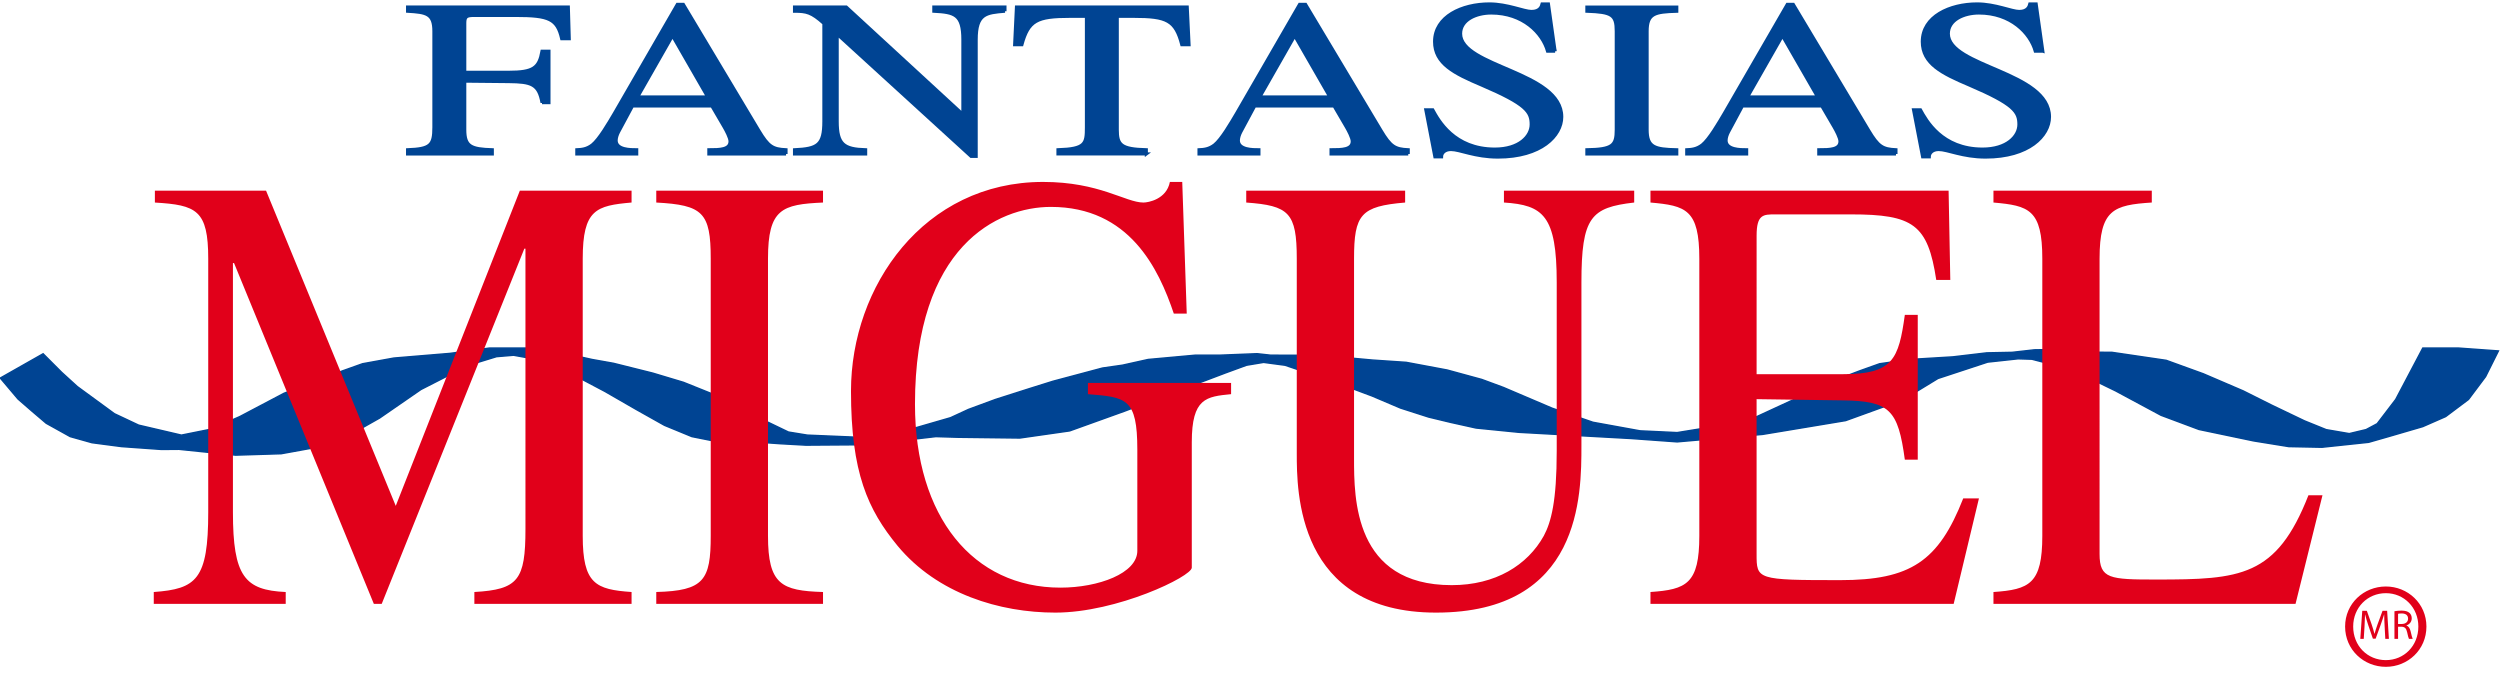 <svg xmlns="http://www.w3.org/2000/svg" width="209" height="57" viewBox="0 0 209 57">
    <g fill="none" fill-rule="evenodd">
        <path fill="#004493" d="M202.547 29.099L200.282 33.395 198.733 35.423 197.809 35.915 196.398 36.252 194.471 35.921 192.654 35.185 189.912 33.872 187.528 32.679 184.19 31.247 181.095 30.125 176.562 29.457 175.072 29.447 171.913 29.219 170.073 29.247 168.218 29.457 166.091 29.5 163.261 29.836 159.635 30.054 157.132 30.412 155.463 31.008 152.817 32.016 149.98 33.395 146.881 34.826 142.59 35.781 140.213 36.166 137.107 36.02 133.173 35.304 129.756 34.127 125.684 32.392 123.876 31.724 120.984 30.935 117.558 30.293 114.723 30.102 113.057 29.948 109.103 29.703 106.234 29.696 105.094 29.571 101.943 29.696 99.917 29.696 95.983 30.054 93.837 30.532 92.168 30.77 90.381 31.247 88.027 31.875 86.054 32.493 83.228 33.395 80.964 34.23 79.468 34.921 75.751 35.996 71.621 36.552 67.494 36.378 65.913 36.12 63.904 35.154 62.512 34.301 60.7 33.395 57.137 31.964 54.573 31.195 51.29 30.373 49.495 30.054 47.35 29.577 44.25 29.099 42.582 29.099 40.912 29.099 37.609 29.546 32.926 29.935 30.304 30.412 28.635 31.007 23.756 32.874 20.053 34.826 17.664 35.876 15.166 36.378 11.59 35.542 9.564 34.589 6.464 32.321 5.153 31.127 3.604 29.577 0.027 31.605 1.506 33.354 2.65 34.349 3.864 35.383 5.868 36.497 7.685 37.008 10.159 37.332 13.497 37.571 14.961 37.561 19.695 38.048 23.51 37.929 26.133 37.452 28.992 36.497 31.735 34.946 35.191 32.56 39.148 30.539 41.509 29.815 42.94 29.696 44.738 30.023 46.92 30.79 50.582 32.726 53.191 34.23 55.551 35.555 57.838 36.497 59.627 36.855 62.359 36.89 65.23 37.094 67.375 37.213 72.101 37.18 76.196 36.736 78.234 36.498 80.117 36.554 85.255 36.617 89.427 36.02 91.593 35.241 94.042 34.36 96.476 33.438 100.326 31.979 102.459 31.171 104.208 30.532 105.638 30.293 107.426 30.532 111.613 31.943 114.711 33.103 117.08 34.11 119.427 34.863 121.253 35.304 123.398 35.781 126.975 36.139 136.396 36.661 140.213 36.938 147.356 36.314 154.298 35.16 157.139 34.131 159.074 33.43 162.012 31.639 166.167 30.271 168.714 29.994 169.868 30.029 171.794 30.532 174.416 31.486 176.874 32.68 180.664 34.717 183.833 35.901 188.398 36.857 191.343 37.332 194.118 37.389 198.018 36.975 199.686 36.497 202.547 35.662 204.454 34.826 206.361 33.395 207.792 31.486 208.865 29.338 205.527 29.099z"/>
        <g>
            <path stroke="#004493" stroke-width=".123" d="M3.604 29.466L0.028 31.494 1.506 33.243 2.65 34.238 3.864 35.272 5.868 36.386 7.685 36.897 10.159 37.222 13.497 37.461 14.961 37.45 19.695 37.937 23.51 37.818 26.133 37.341 28.992 36.386 31.735 34.835 35.191 32.449 39.148 30.428 41.509 29.704 42.939 29.585 44.738 29.912 46.919 30.679 50.582 32.615 53.191 34.119 55.551 35.444 57.838 36.386 59.627 36.744 62.359 36.779 65.23 36.982 67.375 37.102 72.101 37.069 76.196 36.625 78.234 36.387 80.116 36.443 85.255 36.506 89.427 35.909 91.593 35.13 94.043 34.249 96.476 33.327 100.326 31.868 102.459 31.06 104.208 30.42 105.638 30.182 107.426 30.42 111.613 31.833 114.711 32.992 117.081 33.999 119.427 34.752 121.253 35.193 123.398 35.67 126.975 36.028 136.396 36.55 140.212 36.827 147.356 36.203 154.298 35.049 157.139 34.02 159.074 33.319 162.012 31.528 166.167 30.16 168.714 29.883 169.868 29.918 171.794 30.42 174.416 31.375 176.874 32.569 180.664 34.606 183.833 35.79 188.398 36.746 191.343 37.222 194.118 37.278 198.018 36.864 199.686 36.386 202.547 35.551 204.454 34.715 206.361 33.284 207.792 31.375 208.865 29.228 205.527 28.988 202.547 28.988 200.282 33.284 198.732 35.312 197.809 35.804 196.398 36.141 194.471 35.81 192.654 35.074 189.912 33.761 187.528 32.568 184.19 31.136 181.095 30.014 176.562 29.346 175.072 29.336 171.913 29.108 170.073 29.136 168.218 29.346 166.091 29.389 163.261 29.724 159.636 29.943 157.132 30.301 155.463 30.897 152.816 31.905 149.98 33.284 146.881 34.715 142.59 35.67 140.212 36.055 137.107 35.909 133.173 35.193 129.756 34.016 125.684 32.281 123.876 31.613 120.984 30.824 117.558 30.182 114.723 29.99 113.057 29.837 109.103 29.592 106.234 29.585 105.094 29.46 101.943 29.585 99.917 29.585 95.984 29.943 93.837 30.42 92.168 30.659 90.381 31.136 88.027 31.764 86.054 32.382 83.228 33.284 80.964 34.119 79.468 34.81 75.751 35.885 71.621 36.441 67.494 36.267 65.914 36.009 63.904 35.043 62.512 34.191 60.7 33.284 57.137 31.853 54.573 31.084 51.29 30.263 49.495 29.943 47.35 29.466 44.251 28.988 42.582 28.988 40.912 28.988 37.609 29.435 32.926 29.824 30.304 30.301 28.635 30.896 23.756 32.763 20.053 34.715 17.664 35.765 15.166 36.267 11.59 35.432 9.564 34.478 6.464 32.211 5.153 31.017z" transform="translate(0 .111)"/>
            <path fill="#004493" d="M45.311 8.474c-.278-1.559-.886-1.744-2.785-1.763l-3.671-.037v4.064c0 1.392.507 1.615 2.304 1.67v.353h-7.088v-.353c1.898-.074 2.202-.353 2.202-1.874V2.499c0-1.467-.608-1.577-2.202-1.67V.475h13.443l.076 2.654h-.633c-.38-1.652-1.038-1.949-3.848-1.949h-3.443c-.634 0-.811.074-.811.631v4.12h3.67c2.078 0 2.533-.372 2.786-1.763h.583v4.305h-.583z" transform="translate(0 .111)"/>
            <path stroke="#004493" stroke-width=".257" d="M45.311 8.474c-.278-1.559-.886-1.744-2.785-1.763l-3.671-.037v4.064c0 1.392.507 1.615 2.304 1.67v.353h-7.088v-.353c1.898-.074 2.202-.353 2.202-1.874V2.499c0-1.467-.608-1.577-2.202-1.67V.475h13.443l.076 2.654h-.633c-.38-1.652-1.038-1.949-3.848-1.949h-3.443c-.634 0-.811.074-.811.631v4.12h3.67c2.078 0 2.533-.372 2.786-1.763h.583v4.305h-.583z" transform="translate(0 .111)"/>
            <path fill="#004493" d="M59.157 7.992L56.22 2.888 53.31 7.992h5.848zm6.557 4.769h-6.456v-.353c.937 0 1.772-.018 1.772-.705 0-.297-.329-.91-.48-1.17l-1.039-1.78h-6.633l-1.165 2.17c-.126.242-.202.502-.202.706 0 .78 1.19.78 1.721.78v.352H48.22v-.353c.405-.018.836-.055 1.29-.408.583-.464 1.368-1.819 1.85-2.635L56.624.253h.506l6.305 10.54c.81 1.355 1.164 1.56 2.278 1.615v.353z" transform="translate(0 .111)"/>
            <path stroke="#004493" stroke-width=".257" d="M59.157 7.992L56.22 2.888 53.31 7.992h5.848zm6.557 4.769h-6.456v-.353c.937 0 1.772-.018 1.772-.705 0-.297-.329-.91-.48-1.17l-1.039-1.78h-6.633l-1.165 2.17c-.126.242-.202.502-.202.706 0 .78 1.19.78 1.721.78v.352H48.22v-.353c.405-.018.836-.055 1.29-.408.583-.464 1.368-1.819 1.85-2.635L56.624.253h.506l6.305 10.54c.81 1.355 1.164 1.56 2.278 1.615v.353z" transform="translate(0 .111)"/>
            <path fill="#004493" d="M84.016.828c-1.595.13-2.406.205-2.406 2.376v9.76h-.43L70.04 2.797h-.05v7.237c0 1.911.532 2.32 2.38 2.375v.353h-5.95v-.353c1.924-.093 2.455-.371 2.455-2.375V1.85C67.838.921 67.432.829 66.42.829V.475h4.33l9.696 8.926h.05V3.204c0-2.134-.708-2.283-2.43-2.376V.476h5.95v.352z" transform="translate(0 .111)"/>
            <path stroke="#004493" stroke-width=".257" d="M84.016.828c-1.595.13-2.406.205-2.406 2.376v9.76h-.43L70.04 2.797h-.05v7.237c0 1.911.532 2.32 2.38 2.375v.353h-5.95v-.353c1.924-.093 2.455-.371 2.455-2.375V1.85C67.838.921 67.432.829 66.42.829V.475h4.33l9.696 8.926h.05V3.204c0-2.134-.708-2.283-2.43-2.376V.476h5.95v.352z" transform="translate(0 .111)"/>
            <path fill="#004493" d="M95.836 12.76h-7.392v-.352c2.303-.074 2.38-.5 2.38-1.874V1.255h-1.368c-2.785 0-3.468.353-4.025 2.375h-.608l.152-3.154h14.279l.152 3.154h-.608c-.532-2.04-1.24-2.375-4.025-2.375h-1.368v9.483c0 1.262.304 1.615 2.43 1.67v.353z" transform="translate(0 .111)"/>
            <path stroke="#004493" stroke-width=".257" d="M95.836 12.76h-7.392v-.352c2.303-.074 2.38-.5 2.38-1.874V1.255h-1.368c-2.785 0-3.468.353-4.025 2.375h-.608l.152-3.154h14.279l.152 3.154h-.608c-.532-2.04-1.24-2.375-4.025-2.375h-1.368v9.483c0 1.262.304 1.615 2.43 1.67v.353z" transform="translate(0 .111)"/>
            <path fill="#004493" d="M111.173 7.992l-2.937-5.104-2.91 5.104h5.847zm6.558 4.769h-6.457v-.353c.937 0 1.773-.018 1.773-.705 0-.297-.33-.91-.48-1.17l-1.04-1.78h-6.632l-1.165 2.17c-.126.242-.202.502-.202.706 0 .78 1.19.78 1.72.78v.352h-5.012v-.353c.406-.018.836-.055 1.291-.408.583-.464 1.368-1.819 1.849-2.635l5.266-9.112h.506l6.304 10.54c.81 1.355 1.165 1.56 2.279 1.615v.353z" transform="translate(0 .111)"/>
            <path stroke="#004493" stroke-width=".257" d="M111.173 7.992l-2.937-5.104-2.91 5.104h5.847zm6.558 4.769h-6.457v-.353c.937 0 1.773-.018 1.773-.705 0-.297-.33-.91-.48-1.17l-1.04-1.78h-6.632l-1.165 2.17c-.126.242-.202.502-.202.706 0 .78 1.19.78 1.72.78v.352h-5.012v-.353c.406-.018.836-.055 1.291-.408.583-.464 1.368-1.819 1.849-2.635l5.266-9.112h.506l6.304 10.54c.81 1.355 1.165 1.56 2.279 1.615v.353z" transform="translate(0 .111)"/>
            <path fill="#004493" d="M130.007 4.168h-.634c-.43-1.52-2.05-3.191-4.708-3.191-1.266 0-2.558.575-2.558 1.726 0 2.783 8.456 3.155 8.456 6.959 0 1.577-1.72 3.359-5.341 3.359-1.925 0-3.165-.631-3.924-.631-.532 0-.786.315-.786.612h-.557l-.76-3.934h.584c.48.872 1.771 3.285 5.19 3.285 2.024 0 3.037-1.058 3.037-2.06 0-1.058-.404-1.69-4.126-3.285-2.33-.983-3.95-1.8-3.95-3.637 0-2.116 2.304-3.155 4.583-3.155 1.519 0 2.886.63 3.519.63.709 0 .835-.426.886-.63h.531l.558 3.952z" transform="translate(0 .111)"/>
            <path stroke="#004493" stroke-width=".257" d="M130.007 4.168h-.634c-.43-1.52-2.05-3.191-4.708-3.191-1.266 0-2.558.575-2.558 1.726 0 2.783 8.456 3.155 8.456 6.959 0 1.577-1.72 3.359-5.341 3.359-1.925 0-3.165-.631-3.924-.631-.532 0-.786.315-.786.612h-.557l-.76-3.934h.584c.48.872 1.771 3.285 5.19 3.285 2.024 0 3.037-1.058 3.037-2.06 0-1.058-.404-1.69-4.126-3.285-2.33-.983-3.95-1.8-3.95-3.637 0-2.116 2.304-3.155 4.583-3.155 1.519 0 2.886.63 3.519.63.709 0 .835-.426.886-.63h.531l.558 3.952z" transform="translate(0 .111)"/>
            <path fill="#004493" d="M132.661 12.408c2.153-.037 2.457-.353 2.457-1.67v-8.24c0-1.373-.355-1.595-2.457-1.67V.477h7.52v.353c-1.848.055-2.481.185-2.481 1.67v8.239c0 1.448.608 1.633 2.48 1.67v.353h-7.519v-.353z" transform="translate(0 .111)"/>
            <path stroke="#004493" stroke-width=".257" d="M132.661 12.408c2.153-.037 2.457-.353 2.457-1.67v-8.24c0-1.373-.355-1.595-2.457-1.67V.477h7.52v.353c-1.848.055-2.481.185-2.481 1.67v8.239c0 1.448.608 1.633 2.48 1.67v.353h-7.519v-.353z" transform="translate(0 .111)"/>
            <path fill="#004493" d="M151.947 7.992l-2.937-5.104-2.91 5.104h5.847zm6.557 4.769h-6.456v-.353c.938 0 1.773-.018 1.773-.705 0-.297-.33-.91-.481-1.17l-1.039-1.78h-6.633l-1.164 2.17c-.127.242-.203.502-.203.706 0 .78 1.19.78 1.722.78v.352h-5.013v-.353c.405-.018.836-.055 1.292-.408.581-.464 1.367-1.819 1.848-2.635l5.266-9.112h.506l6.304 10.54c.81 1.355 1.165 1.56 2.278 1.615v.353z" transform="translate(0 .111)"/>
            <path stroke="#004493" stroke-width=".257" d="M151.947 7.992l-2.937-5.104-2.91 5.104h5.847zm6.557 4.769h-6.456v-.353c.938 0 1.773-.018 1.773-.705 0-.297-.33-.91-.481-1.17l-1.039-1.78h-6.633l-1.164 2.17c-.127.242-.203.502-.203.706 0 .78 1.19.78 1.722.78v.352h-5.013v-.353c.405-.018.836-.055 1.292-.408.581-.464 1.367-1.819 1.848-2.635l5.266-9.112h.506l6.304 10.54c.81 1.355 1.165 1.56 2.278 1.615v.353z" transform="translate(0 .111)"/>
            <path fill="#004493" d="M170.78 4.168h-.633c-.43-1.52-2.05-3.191-4.708-3.191-1.266 0-2.557.575-2.557 1.726 0 2.783 8.456 3.155 8.456 6.959 0 1.577-1.722 3.359-5.343 3.359-1.924 0-3.164-.631-3.924-.631-.53 0-.785.315-.785.612h-.557l-.76-3.934h.583c.481.872 1.772 3.285 5.19 3.285 2.025 0 3.038-1.058 3.038-2.06 0-1.058-.405-1.69-4.126-3.285-2.33-.983-3.95-1.8-3.95-3.637 0-2.116 2.304-3.155 4.583-3.155 1.519 0 2.886.63 3.519.63.709 0 .835-.426.886-.63h.532l.557 3.952z" transform="translate(0 .111)"/>
            <path stroke="#004493" stroke-width=".257" d="M170.78 4.168h-.633c-.43-1.52-2.05-3.191-4.708-3.191-1.266 0-2.557.575-2.557 1.726 0 2.783 8.456 3.155 8.456 6.959 0 1.577-1.722 3.359-5.343 3.359-1.924 0-3.164-.631-3.924-.631-.53 0-.785.315-.785.612h-.557l-.76-3.934h.583c.481.872 1.772 3.285 5.19 3.285 2.025 0 3.038-1.058 3.038-2.06 0-1.058-.405-1.69-4.126-3.285-2.33-.983-3.95-1.8-3.95-3.637 0-2.116 2.304-3.155 4.583-3.155 1.519 0 2.886.63 3.519.63.709 0 .835-.426.886-.63h.532l.557 3.952z" transform="translate(0 .111)"/>
            <path fill="#E1001A" d="M200.478 52.053h.31c.322 0 .527-.177.527-.445 0-.303-.219-.435-.538-.435-.146 0-.247.014-.299.028v.852zm-.302-1.064c.153-.031.375-.053.58-.053.323 0 .535.063.68.195.115.101.185.261.185.445 0 .307-.198.512-.441.595v.01c.177.063.285.23.344.473.076.327.132.553.177.644h-.313c-.038-.066-.09-.268-.153-.56-.07-.323-.198-.445-.472-.456h-.285v1.016h-.302v-2.31zm-.82 1.28c-.017-.327-.038-.724-.038-1.012h-.007c-.083.27-.177.566-.295.89l-.413 1.137h-.23l-.382-1.116c-.111-.334-.201-.633-.268-.911h-.006c-.007.292-.025.681-.045 1.036l-.063 1.005h-.288l.163-2.344h.385l.4 1.134c.097.288.174.546.236.789h.007c.063-.236.146-.494.25-.79l.417-1.133h.386l.146 2.344h-.3l-.055-1.03zm-2.63-.001c0-1.59 1.198-2.79 2.733-2.79 1.517 0 2.715 1.2 2.715 2.79 0 1.617-1.198 2.807-2.715 2.807-1.535 0-2.733-1.19-2.733-2.807zm2.733 3.367c1.828 0 3.39-1.422 3.39-3.366 0-1.928-1.562-3.35-3.39-3.35-1.846 0-3.408 1.422-3.408 3.35 0 1.944 1.562 3.366 3.408 3.366zM52.8 16.82c-2.958.262-4.084.575-4.084 4.696v23.169c0 4.017 1.08 4.487 4.083 4.696v.992H39.657v-.992c3.66-.21 4.271-.992 4.271-5.27V20.68h-.094L31.911 50.374h-.657l-11.687-28.49h-.094v20.819c0 5.375.986 6.523 4.413 6.679v.992H12.855v-.992c3.567-.26 4.553-1.044 4.553-6.68V21.517c0-4.07-.986-4.487-4.46-4.695v-.992h9.294L33.085 42.18l10.373-26.35h9.341v.99zM54.864 49.38c3.99-.104 4.553-.991 4.553-4.695V21.516c0-3.86-.657-4.487-4.553-4.695v-.992h13.94v.992c-3.426.156-4.6.521-4.6 4.695v23.169c0 4.07 1.127 4.591 4.6 4.696v.992h-13.94v-.992zM102.919 32.84c-2.065.209-3.286.313-3.286 4.017v10.488c0 .732-6.243 3.758-11.406 3.758-4.647 0-9.857-1.566-13.19-5.583-2.487-3.028-3.895-6.106-3.895-12.94 0-8.767 6.102-17.482 16.053-17.482 4.74 0 6.9 1.723 8.4 1.723.377 0 1.926-.261 2.207-1.723h1.033l.376 11.01h-1.08c-1.267-3.756-3.708-8.922-10.28-8.922-4.459 0-11.359 3.287-11.359 16.488 0 9.445 4.882 15.341 12.158 15.341 3.19 0 6.43-1.2 6.43-3.078v-8.454c0-4.33-.938-4.382-4.13-4.643v-.94h11.969v.94zM136.619 16.82c-3.614.418-4.412 1.201-4.412 6.68v13.619c0 4.174 0 13.984-12.157 13.984-11.64 0-11.64-10.176-11.64-13.306v-16.28c0-3.861-.658-4.435-4.225-4.696v-.992h13.284v.992c-3.709.313-4.271.991-4.271 4.695v16.698c0 3.34 0 10.593 8.166 10.593 3.661 0 6.337-1.67 7.698-4.122.61-1.149 1.08-2.87 1.08-7.097V23.5c0-5.584-1.127-6.47-4.413-6.68v-.99h10.89v.99zM163.326 50.373h-25.347v-.992c3.004-.21 4.084-.679 4.084-4.696V21.516c0-4.121-1.127-4.434-4.084-4.695v-.992h24.924l.142 7.462h-1.174c-.704-4.644-1.925-5.479-7.135-5.479H148.4c-.985 0-1.548 0-1.548 1.774V31.17h7.229c4.177 0 4.646-1.252 5.163-4.957h1.08v12.105h-1.08c-.564-4.174-1.267-4.904-5.163-4.957l-7.23-.103v12.94c0 2.14 0 2.19 6.995 2.19 5.867 0 8.214-1.564 10.28-6.834h1.314l-2.113 8.819zM179.89 16.82c-3.191.21-4.366.575-4.366 4.696V46.2c0 2.086.846 2.138 4.741 2.138 7.041 0 10.045-.209 12.72-7.044h1.174l-2.253 9.08h-25.253v-.992c3.004-.21 4.084-.679 4.084-4.696V21.516c0-4.121-1.127-4.434-4.084-4.695v-.992h13.237v.992z" transform="translate(0 .111)"/>
        </g>
    </g>
</svg>
